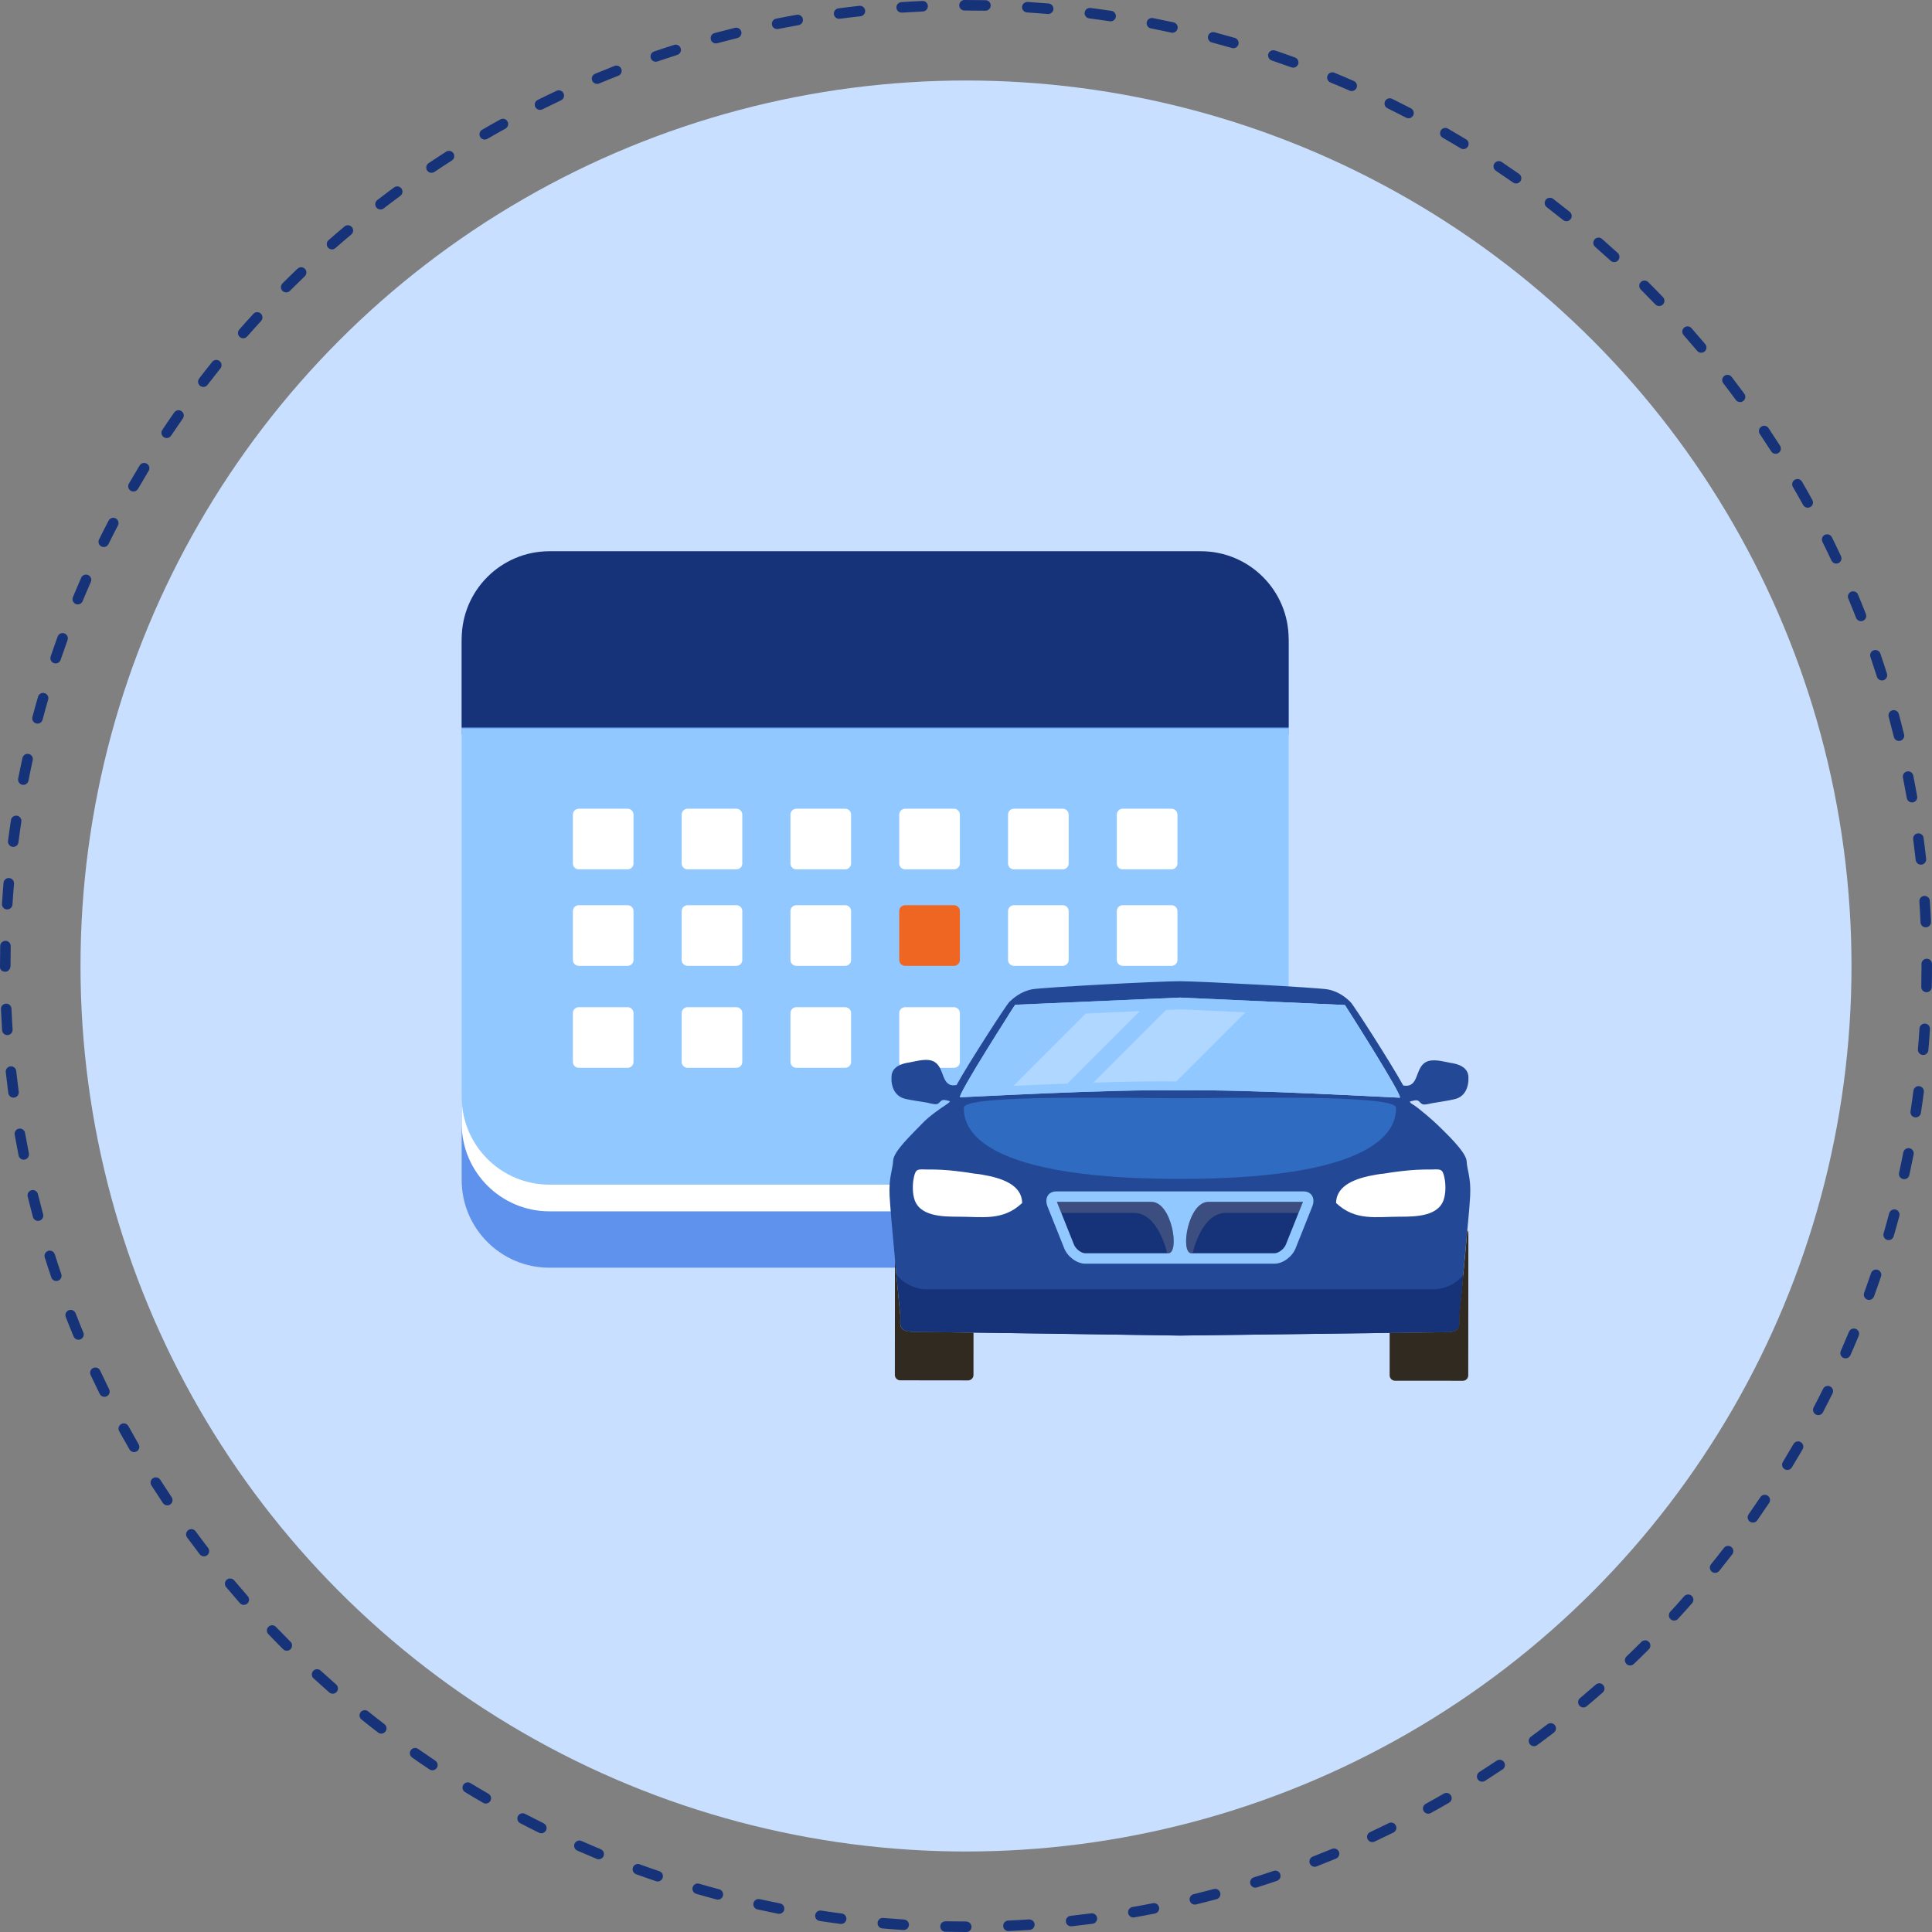 <?xml version="1.0" encoding="utf-8"?>
<!-- Generator: Adobe Illustrator 16.0.0, SVG Export Plug-In . SVG Version: 6.00 Build 0)  -->
<!DOCTYPE svg PUBLIC "-//W3C//DTD SVG 1.1//EN" "http://www.w3.org/Graphics/SVG/1.1/DTD/svg11.dtd">
<svg version="1.1" id="Layer_1" xmlns="http://www.w3.org/2000/svg" xmlns:xlink="http://www.w3.org/1999/xlink" x="0px" y="0px"
	 width="240px" height="240px" viewBox="0 0 240 240" enable-background="new 0 0 240 240" xml:space="preserve">
<rect x="0" y="0" width="240" height="240" fill="#808080" stroke="none"/>
<g>
	<circle fill="#C9DFFF" cx="120" cy="120" r="110"/>
	<g>
		<g>
			<path fill="#163279" d="M120.064,240h-0.063c-0.854,0-1.705-0.01-2.553-0.027c-0.361-0.008-0.648-0.306-0.641-0.667
				s0.256-0.626,0.668-0.638c0.838,0.018,1.68,0.026,2.525,0.026c0.359,0,0.684,0.292,0.684,0.653
				C120.686,239.708,120.426,240,120.064,240z M125.27,239.886c-0.346,0-0.637-0.274-0.652-0.625
				c-0.016-0.36,0.264-0.665,0.625-0.681c0.865-0.039,1.727-0.085,2.586-0.142c0.355-0.01,0.672,0.25,0.695,0.609
				c0.021,0.36-0.25,0.67-0.611,0.693c-0.869,0.057-1.738,0.105-2.613,0.143C125.291,239.886,125.279,239.886,125.27,239.886z
				 M112.262,239.753c-0.014,0-0.027,0-0.043-0.001c-0.873-0.056-1.742-0.121-2.609-0.196c-0.359-0.03-0.625-0.348-0.596-0.706
				c0.029-0.359,0.348-0.634,0.707-0.594c0.857,0.072,1.719,0.138,2.582,0.193c0.359,0.022,0.633,0.332,0.609,0.692
				C112.891,239.487,112.604,239.753,112.262,239.753z M133.055,239.294c-0.328,0-0.613-0.248-0.65-0.584
				c-0.037-0.357,0.221-0.68,0.58-0.718c0.861-0.095,1.715-0.197,2.57-0.309c0.357-0.048,0.686,0.205,0.732,0.562
				c0.047,0.358-0.205,0.686-0.563,0.733c-0.863,0.112-1.73,0.216-2.6,0.311C133.102,239.292,133.078,239.294,133.055,239.294z
				 M104.49,239.001c-0.027,0-0.057-0.001-0.084-0.005c-0.867-0.112-1.73-0.234-2.592-0.366c-0.357-0.055-0.602-0.387-0.547-0.744
				c0.053-0.355,0.385-0.604,0.742-0.547c0.852,0.131,1.705,0.25,2.564,0.361c0.355,0.046,0.609,0.374,0.563,0.732
				C105.094,238.762,104.813,239.001,104.49,239.001z M140.785,238.195c-0.311,0-0.586-0.222-0.643-0.539
				c-0.063-0.355,0.174-0.693,0.529-0.757c0.852-0.149,1.701-0.31,2.545-0.475c0.354-0.074,0.699,0.157,0.77,0.514
				c0.068,0.352-0.16,0.695-0.514,0.766c-0.855,0.171-1.713,0.331-2.574,0.481C140.861,238.192,140.822,238.195,140.785,238.195z
				 M96.783,237.743c-0.041,0-0.082-0.005-0.127-0.013c-0.857-0.169-1.711-0.348-2.563-0.534c-0.352-0.078-0.574-0.427-0.496-0.778
				c0.076-0.353,0.426-0.576,0.777-0.498c0.842,0.185,1.688,0.36,2.533,0.528c0.355,0.071,0.586,0.415,0.516,0.767
				C97.363,237.527,97.09,237.743,96.783,237.743z M148.428,236.594c-0.295,0-0.563-0.201-0.635-0.498
				c-0.084-0.352,0.129-0.703,0.479-0.789c0.84-0.206,1.676-0.42,2.51-0.642c0.346-0.095,0.705,0.113,0.799,0.461
				c0.094,0.35-0.113,0.706-0.463,0.8c-0.84,0.224-1.686,0.442-2.535,0.649C148.529,236.587,148.479,236.594,148.428,236.594z
				 M89.178,235.98c-0.057,0-0.111-0.006-0.17-0.022c-0.844-0.224-1.684-0.459-2.521-0.7c-0.346-0.101-0.545-0.464-0.443-0.811
				c0.102-0.345,0.459-0.547,0.809-0.444c0.828,0.24,1.658,0.472,2.494,0.694c0.348,0.093,0.555,0.45,0.463,0.8
				C89.73,235.788,89.467,235.98,89.178,235.98z M155.947,234.492c-0.279,0-0.535-0.179-0.625-0.457
				c-0.105-0.344,0.086-0.712,0.428-0.819c0.824-0.259,1.645-0.529,2.461-0.807c0.344-0.116,0.713,0.067,0.828,0.41
				c0.115,0.34-0.066,0.712-0.408,0.826c-0.824,0.28-1.654,0.554-2.486,0.815C156.078,234.483,156.012,234.492,155.947,234.492z
				 M81.703,233.723c-0.07,0-0.141-0.012-0.209-0.034c-0.83-0.281-1.658-0.572-2.48-0.87c-0.338-0.123-0.514-0.498-0.389-0.838
				c0.121-0.339,0.496-0.512,0.836-0.389c0.813,0.294,1.629,0.581,2.451,0.858c0.342,0.116,0.523,0.486,0.408,0.828
				C82.229,233.55,81.975,233.723,81.703,233.723z M163.313,231.898c-0.262,0-0.51-0.159-0.609-0.417
				c-0.131-0.335,0.035-0.714,0.371-0.845c0.805-0.313,1.602-0.635,2.395-0.962c0.332-0.137,0.713,0.02,0.854,0.353
				c0.137,0.333-0.021,0.715-0.354,0.854c-0.803,0.333-1.609,0.657-2.42,0.973C163.471,231.885,163.391,231.898,163.313,231.898z
				 M74.375,230.968c-0.084,0-0.168-0.017-0.25-0.05c-0.811-0.336-1.615-0.68-2.414-1.03c-0.33-0.146-0.479-0.532-0.334-0.863
				c0.143-0.328,0.529-0.479,0.859-0.333c0.791,0.35,1.588,0.689,2.389,1.021c0.332,0.137,0.49,0.52,0.354,0.853
				C74.875,230.815,74.629,230.968,74.375,230.968z M170.471,228.836c-0.244,0-0.48-0.14-0.592-0.376
				c-0.152-0.327-0.012-0.717,0.316-0.87c0.779-0.362,1.555-0.736,2.326-1.117c0.322-0.16,0.713-0.027,0.873,0.296
				s0.027,0.715-0.295,0.875c-0.779,0.385-1.563,0.762-2.352,1.131C170.658,228.816,170.564,228.836,170.471,228.836z
				 M67.246,227.736c-0.098,0-0.195-0.021-0.289-0.067c-0.785-0.387-1.564-0.781-2.34-1.187c-0.318-0.167-0.443-0.561-0.277-0.881
				c0.166-0.321,0.563-0.445,0.881-0.276c0.768,0.398,1.539,0.79,2.316,1.173c0.322,0.16,0.455,0.551,0.295,0.874
				C67.719,227.604,67.486,227.736,67.246,227.736z M177.418,225.307c-0.23,0-0.453-0.121-0.574-0.338
				c-0.172-0.317-0.059-0.714,0.258-0.887c0.756-0.416,1.506-0.839,2.25-1.27c0.314-0.184,0.713-0.075,0.893,0.238
				c0.182,0.313,0.074,0.712-0.238,0.892c-0.752,0.435-1.51,0.864-2.273,1.283C177.631,225.28,177.525,225.307,177.418,225.307z
				 M60.35,224.046c-0.111,0-0.223-0.028-0.326-0.088c-0.758-0.437-1.51-0.883-2.256-1.338c-0.309-0.187-0.406-0.588-0.219-0.896
				c0.188-0.308,0.59-0.406,0.896-0.219c0.738,0.449,1.482,0.891,2.232,1.322c0.313,0.181,0.418,0.581,0.238,0.894
				C60.795,223.929,60.576,224.046,60.35,224.046z M184.121,221.33c-0.215,0-0.426-0.106-0.551-0.3
				c-0.193-0.305-0.105-0.709,0.199-0.902c0.727-0.465,1.447-0.936,2.164-1.415c0.299-0.202,0.705-0.119,0.904,0.181
				c0.203,0.3,0.121,0.705-0.178,0.905c-0.725,0.483-1.453,0.96-2.188,1.43C184.363,221.297,184.242,221.33,184.121,221.33z
				 M53.713,219.913c-0.127,0-0.252-0.036-0.363-0.11c-0.727-0.486-1.447-0.979-2.162-1.48c-0.295-0.207-0.367-0.614-0.158-0.909
				c0.205-0.297,0.613-0.367,0.908-0.16c0.707,0.495,1.42,0.984,2.139,1.465c0.299,0.2,0.379,0.606,0.18,0.905
				C54.129,219.812,53.922,219.913,53.713,219.913z M190.555,216.922c-0.199,0-0.398-0.093-0.525-0.267
				c-0.213-0.291-0.152-0.699,0.139-0.912c0.695-0.511,1.385-1.028,2.068-1.554c0.289-0.219,0.695-0.164,0.916,0.119
				c0.221,0.287,0.166,0.697-0.119,0.917c-0.691,0.531-1.389,1.054-2.092,1.569C190.824,216.88,190.689,216.922,190.555,216.922z
				 M47.361,215.357c-0.137,0-0.277-0.045-0.395-0.136c-0.693-0.532-1.381-1.071-2.061-1.618c-0.281-0.226-0.326-0.637-0.102-0.918
				c0.227-0.28,0.639-0.324,0.92-0.1c0.672,0.541,1.354,1.074,2.037,1.601c0.285,0.221,0.34,0.63,0.119,0.915
				C47.752,215.269,47.559,215.357,47.361,215.357z M196.691,212.104c-0.188,0-0.373-0.081-0.502-0.233
				c-0.23-0.277-0.195-0.689,0.082-0.92c0.66-0.555,1.314-1.116,1.965-1.686c0.268-0.235,0.68-0.211,0.92,0.061
				c0.236,0.271,0.211,0.684-0.061,0.921c-0.654,0.576-1.316,1.144-1.986,1.704C196.988,212.054,196.838,212.104,196.691,212.104z
				 M41.326,210.399c-0.152,0-0.307-0.055-0.43-0.162c-0.656-0.576-1.305-1.159-1.949-1.749c-0.266-0.243-0.283-0.655-0.041-0.922
				c0.244-0.266,0.656-0.284,0.922-0.04c0.637,0.583,1.281,1.159,1.93,1.729c0.271,0.239,0.297,0.651,0.061,0.923
				C41.689,210.322,41.508,210.399,41.326,210.399z M202.504,206.893c-0.172,0-0.344-0.068-0.473-0.202
				c-0.248-0.26-0.24-0.674,0.021-0.923c0.623-0.598,1.24-1.2,1.85-1.81c0.256-0.257,0.668-0.257,0.922,0
				c0.256,0.255,0.256,0.668,0,0.923c-0.615,0.617-1.238,1.227-1.871,1.83C202.828,206.832,202.666,206.893,202.504,206.893z
				 M35.627,205.061c-0.166,0-0.334-0.064-0.461-0.191c-0.615-0.616-1.227-1.24-1.83-1.871c-0.25-0.259-0.242-0.673,0.018-0.922
				c0.262-0.249,0.674-0.241,0.922,0.02c0.6,0.625,1.203,1.24,1.814,1.85c0.256,0.256,0.256,0.669,0,0.924
				C35.963,204.996,35.795,205.061,35.627,205.061z M207.967,201.313c-0.16,0-0.318-0.057-0.443-0.171
				c-0.266-0.244-0.283-0.657-0.039-0.924c0.586-0.635,1.16-1.277,1.729-1.927c0.238-0.271,0.652-0.295,0.924-0.059
				c0.271,0.238,0.297,0.65,0.059,0.922c-0.574,0.654-1.158,1.305-1.75,1.947C208.318,201.242,208.143,201.313,207.967,201.313z
				 M30.287,199.365c-0.182,0-0.361-0.074-0.49-0.223c-0.574-0.655-1.143-1.316-1.705-1.984c-0.232-0.275-0.195-0.687,0.08-0.919
				c0.275-0.233,0.688-0.198,0.918,0.079c0.559,0.66,1.119,1.314,1.688,1.963c0.24,0.271,0.211,0.684-0.059,0.922
				C30.594,199.313,30.439,199.365,30.287,199.365z M213.055,195.388c-0.143,0-0.287-0.046-0.408-0.144
				c-0.279-0.226-0.324-0.637-0.1-0.918c0.543-0.673,1.076-1.352,1.602-2.036c0.221-0.286,0.629-0.34,0.916-0.12
				c0.285,0.221,0.34,0.631,0.121,0.916c-0.533,0.693-1.074,1.378-1.619,2.059C213.436,195.305,213.246,195.388,213.055,195.388z
				 M25.332,193.336c-0.195,0-0.389-0.089-0.518-0.256c-0.529-0.689-1.055-1.387-1.572-2.09c-0.213-0.291-0.15-0.699,0.141-0.912
				c0.289-0.215,0.699-0.152,0.912,0.139c0.512,0.695,1.029,1.385,1.555,2.068c0.221,0.286,0.166,0.695-0.119,0.915
				C25.611,193.291,25.473,193.336,25.332,193.336z M217.752,189.143c-0.131,0-0.26-0.037-0.373-0.117
				c-0.297-0.207-0.367-0.615-0.16-0.91c0.496-0.707,0.984-1.419,1.465-2.137c0.203-0.301,0.605-0.381,0.906-0.181
				c0.299,0.202,0.379,0.607,0.178,0.907c-0.486,0.726-0.98,1.445-1.48,2.16C218.16,189.047,217.957,189.143,217.752,189.143z
				 M20.781,187.002c-0.209,0-0.416-0.104-0.543-0.289c-0.484-0.725-0.961-1.453-1.43-2.186c-0.195-0.305-0.105-0.709,0.197-0.903
				c0.305-0.193,0.709-0.104,0.902,0.198c0.465,0.727,0.938,1.448,1.416,2.163c0.199,0.3,0.121,0.706-0.18,0.905
				C21.033,186.967,20.908,187.002,20.781,187.002z M222.031,182.604c-0.117,0-0.234-0.031-0.34-0.096
				c-0.307-0.188-0.404-0.589-0.219-0.896c0.449-0.74,0.891-1.482,1.324-2.23c0.182-0.313,0.578-0.42,0.893-0.238
				c0.313,0.18,0.418,0.58,0.238,0.893c-0.438,0.756-0.885,1.508-1.338,2.254C222.467,182.492,222.252,182.604,222.031,182.604z
				 M16.654,180.386c-0.223,0-0.443-0.116-0.564-0.325c-0.436-0.753-0.863-1.512-1.285-2.273c-0.174-0.316-0.059-0.713,0.258-0.887
				c0.316-0.175,0.715-0.061,0.887,0.256c0.416,0.755,0.84,1.504,1.27,2.25c0.182,0.312,0.076,0.711-0.236,0.893
				C16.879,180.357,16.766,180.386,16.654,180.386z M225.873,175.793c-0.102,0-0.203-0.023-0.301-0.074
				c-0.318-0.168-0.441-0.563-0.277-0.881c0.4-0.768,0.793-1.538,1.176-2.314c0.16-0.322,0.551-0.455,0.875-0.295
				c0.324,0.159,0.457,0.551,0.297,0.874c-0.389,0.784-0.785,1.564-1.189,2.339C226.338,175.664,226.109,175.793,225.873,175.793z
				 M12.973,173.519c-0.24,0-0.471-0.134-0.586-0.362c-0.385-0.779-0.764-1.564-1.133-2.352c-0.152-0.327-0.012-0.715,0.314-0.868
				c0.328-0.153,0.715-0.012,0.867,0.313c0.367,0.78,0.74,1.555,1.121,2.326c0.16,0.323,0.027,0.715-0.295,0.875
				C13.168,173.498,13.068,173.519,12.973,173.519z M229.264,168.74c-0.088,0-0.176-0.018-0.262-0.056
				c-0.332-0.146-0.48-0.531-0.334-0.86c0.348-0.791,0.688-1.587,1.02-2.388c0.139-0.333,0.521-0.489,0.854-0.353
				c0.334,0.139,0.492,0.521,0.354,0.854c-0.334,0.809-0.68,1.614-1.031,2.413C229.754,168.596,229.516,168.74,229.264,168.74z
				 M9.748,166.429c-0.256,0-0.498-0.151-0.604-0.403c-0.332-0.802-0.658-1.607-0.973-2.418c-0.133-0.336,0.033-0.715,0.371-0.846
				c0.33-0.133,0.713,0.035,0.846,0.371c0.311,0.802,0.633,1.598,0.963,2.393c0.139,0.334-0.02,0.715-0.354,0.854
				C9.918,166.413,9.832,166.429,9.748,166.429z M232.184,161.479c-0.074,0-0.15-0.014-0.223-0.041
				c-0.34-0.122-0.516-0.498-0.391-0.836c0.295-0.813,0.582-1.629,0.861-2.451c0.115-0.34,0.486-0.523,0.828-0.409
				c0.34,0.116,0.525,0.487,0.408,0.829c-0.281,0.83-0.572,1.656-0.871,2.479C232.699,161.313,232.451,161.479,232.184,161.479z
				 M6.992,159.133c-0.27,0-0.525-0.172-0.617-0.442c-0.281-0.825-0.553-1.655-0.814-2.487c-0.109-0.344,0.08-0.711,0.424-0.82
				c0.348-0.107,0.711,0.084,0.82,0.426c0.26,0.824,0.529,1.645,0.807,2.46c0.115,0.342-0.064,0.713-0.408,0.829
				C7.135,159.121,7.063,159.133,6.992,159.133z M234.613,154.048c-0.061,0-0.121-0.009-0.182-0.026
				c-0.346-0.1-0.545-0.463-0.445-0.81c0.242-0.827,0.473-1.657,0.695-2.493c0.096-0.348,0.459-0.553,0.799-0.463
				c0.35,0.094,0.557,0.451,0.463,0.799c-0.227,0.846-0.459,1.686-0.703,2.521C235.156,153.862,234.896,154.048,234.613,154.048z
				 M4.721,151.662c-0.287,0-0.551-0.191-0.629-0.484c-0.225-0.842-0.443-1.686-0.65-2.534c-0.086-0.351,0.127-0.705,0.479-0.79
				c0.352-0.088,0.703,0.128,0.789,0.479c0.207,0.84,0.422,1.676,0.645,2.508c0.094,0.348-0.113,0.707-0.461,0.801
				C4.834,151.654,4.779,151.662,4.721,151.662z M236.547,146.483c-0.047,0-0.094-0.006-0.143-0.017
				c-0.352-0.078-0.574-0.426-0.496-0.778c0.184-0.842,0.363-1.687,0.529-2.534c0.072-0.354,0.416-0.582,0.766-0.515
				c0.355,0.069,0.586,0.414,0.516,0.767c-0.17,0.858-0.348,1.713-0.535,2.564C237.115,146.275,236.846,146.483,236.547,146.483z
				 M2.947,144.059c-0.307,0-0.578-0.216-0.639-0.525c-0.17-0.856-0.332-1.714-0.484-2.573c-0.063-0.356,0.176-0.694,0.529-0.757
				c0.354-0.066,0.695,0.174,0.758,0.529c0.15,0.852,0.309,1.699,0.477,2.545c0.072,0.354-0.16,0.698-0.512,0.768
				C3.031,144.053,2.988,144.059,2.947,144.059z M237.979,138.806c-0.033,0-0.066-0.003-0.102-0.007
				c-0.357-0.055-0.602-0.388-0.545-0.745c0.129-0.851,0.25-1.706,0.361-2.563c0.047-0.357,0.367-0.609,0.732-0.563
				c0.357,0.047,0.609,0.373,0.563,0.732c-0.111,0.867-0.234,1.73-0.367,2.59C238.572,138.574,238.295,138.806,237.979,138.806z
				 M1.678,136.354c-0.324,0-0.604-0.239-0.648-0.568c-0.111-0.863-0.217-1.729-0.313-2.6c-0.037-0.358,0.221-0.68,0.578-0.72
				c0.357-0.043,0.682,0.221,0.721,0.578c0.094,0.86,0.197,1.718,0.309,2.571c0.049,0.358-0.205,0.686-0.561,0.733
				C1.734,136.353,1.705,136.354,1.678,136.354z M238.9,131.054c-0.02,0-0.037-0.001-0.057-0.003
				c-0.359-0.031-0.625-0.348-0.594-0.707c0.074-0.857,0.141-1.719,0.195-2.582c0.023-0.359,0.344-0.619,0.693-0.608
				c0.361,0.023,0.633,0.335,0.609,0.693c-0.055,0.872-0.121,1.743-0.197,2.61C239.521,130.797,239.234,131.054,238.9,131.054z
				 M0.912,128.584c-0.34,0-0.627-0.264-0.65-0.609c-0.057-0.869-0.104-1.74-0.145-2.613C0.102,125,0.381,124.695,0.74,124.68
				c0.357-0.027,0.666,0.262,0.684,0.622c0.037,0.866,0.084,1.728,0.141,2.587c0.023,0.359-0.248,0.671-0.609,0.694
				C0.941,128.584,0.926,128.584,0.912,128.584z M239.32,123.256h-0.014c-0.361-0.007-0.648-0.305-0.639-0.666
				c0.018-0.861,0.027-1.723,0.027-2.589v-0.254c0-0.361,0.291-0.652,0.652-0.652s0.652,0.292,0.652,0.652v0.249
				c0,0.879-0.008,1.752-0.027,2.622C239.965,122.973,239.674,123.256,239.32,123.256z M0.654,120.717
				c-0.361,0-0.654-0.23-0.654-0.59c0-0.004,0-0.133,0-0.137c0-0.821,0.01-1.652,0.027-2.48c0.008-0.36,0.311-0.635,0.666-0.64
				c0.359,0.008,0.648,0.308,0.639,0.667c-0.016,0.819-0.025,1.64-0.025,2.464C1.307,120.361,1.014,120.717,0.654,120.717z
				 M239.225,115.196c-0.346,0-0.635-0.273-0.652-0.624c-0.037-0.865-0.086-1.727-0.143-2.585c-0.023-0.36,0.248-0.671,0.607-0.695
				c0.352-0.009,0.672,0.248,0.695,0.608c0.059,0.868,0.107,1.74,0.146,2.613c0.018,0.36-0.264,0.666-0.623,0.682
				C239.246,115.196,239.234,115.196,239.225,115.196z M0.896,112.976c-0.014,0-0.025-0.001-0.041-0.001
				c-0.359-0.024-0.633-0.333-0.609-0.693c0.055-0.873,0.119-1.744,0.193-2.611c0.031-0.359,0.346-0.63,0.707-0.595
				c0.359,0.031,0.625,0.348,0.596,0.706c-0.074,0.859-0.139,1.719-0.193,2.583C1.527,112.709,1.24,112.976,0.896,112.976z
				 M238.621,107.411c-0.328,0-0.611-0.248-0.648-0.581c-0.096-0.86-0.199-1.716-0.311-2.572c-0.049-0.356,0.203-0.685,0.561-0.732
				c0.361-0.053,0.686,0.206,0.732,0.562c0.115,0.864,0.219,1.729,0.316,2.599c0.039,0.358-0.221,0.682-0.578,0.721
				C238.668,107.41,238.645,107.411,238.621,107.411z M1.646,105.203c-0.029,0-0.057-0.001-0.086-0.004
				c-0.357-0.047-0.607-0.375-0.563-0.732c0.111-0.866,0.232-1.731,0.363-2.592c0.053-0.356,0.387-0.595,0.742-0.548
				c0.357,0.053,0.604,0.387,0.549,0.744c-0.129,0.852-0.248,1.707-0.359,2.564C2.25,104.964,1.969,105.203,1.646,105.203z
				 M237.512,99.683c-0.311,0-0.586-0.222-0.643-0.54c-0.152-0.851-0.311-1.698-0.479-2.543c-0.072-0.354,0.156-0.697,0.51-0.769
				c0.359-0.074,0.699,0.16,0.77,0.512c0.172,0.854,0.332,1.711,0.486,2.574c0.063,0.354-0.174,0.692-0.529,0.756
				C237.588,99.68,237.549,99.683,237.512,99.683z M2.898,97.498c-0.041,0-0.082-0.003-0.127-0.012
				c-0.354-0.069-0.582-0.413-0.514-0.768c0.168-0.857,0.348-1.71,0.535-2.563c0.076-0.353,0.426-0.576,0.775-0.497
				c0.354,0.077,0.578,0.426,0.498,0.777c-0.184,0.843-0.361,1.688-0.527,2.535C3.479,97.281,3.205,97.498,2.898,97.498z
				 M235.896,92.043c-0.293,0-0.561-0.199-0.633-0.498c-0.207-0.838-0.422-1.674-0.646-2.506c-0.094-0.348,0.111-0.707,0.459-0.801
				c0.348-0.093,0.709,0.112,0.801,0.46c0.229,0.841,0.445,1.687,0.654,2.535c0.086,0.351-0.129,0.704-0.479,0.79
				C236,92.037,235.947,92.043,235.896,92.043z M4.658,89.89c-0.057,0-0.113-0.007-0.17-0.022c-0.348-0.093-0.555-0.45-0.463-0.798
				c0.225-0.846,0.457-1.686,0.701-2.523c0.1-0.346,0.461-0.547,0.811-0.444c0.346,0.1,0.545,0.462,0.443,0.808
				c-0.24,0.829-0.469,1.66-0.691,2.495C5.211,89.696,4.947,89.89,4.658,89.89z M233.783,84.526c-0.277,0-0.535-0.176-0.623-0.454
				c-0.262-0.824-0.531-1.644-0.809-2.46c-0.117-0.34,0.064-0.711,0.406-0.829c0.342-0.118,0.711,0.066,0.828,0.407
				c0.281,0.825,0.555,1.654,0.818,2.486c0.109,0.344-0.08,0.711-0.424,0.82C233.916,84.518,233.848,84.526,233.783,84.526z
				 M6.912,82.414c-0.07,0-0.139-0.011-0.209-0.034c-0.342-0.115-0.525-0.486-0.41-0.828c0.279-0.83,0.57-1.656,0.867-2.478
				c0.123-0.34,0.498-0.515,0.836-0.393c0.34,0.124,0.516,0.497,0.393,0.836c-0.295,0.814-0.58,1.632-0.859,2.453
				C7.438,82.243,7.184,82.414,6.912,82.414z M231.178,77.166c-0.262,0-0.506-0.157-0.607-0.414
				c-0.314-0.803-0.637-1.599-0.967-2.392c-0.139-0.333,0.018-0.716,0.35-0.855c0.334-0.138,0.719,0.021,0.855,0.352
				c0.334,0.801,0.66,1.608,0.977,2.418c0.133,0.336-0.033,0.714-0.369,0.846C231.338,77.152,231.256,77.166,231.178,77.166z
				 M9.662,75.083c-0.084,0-0.168-0.016-0.25-0.05c-0.332-0.138-0.49-0.519-0.354-0.852c0.336-0.81,0.678-1.614,1.031-2.415
				c0.145-0.33,0.529-0.479,0.859-0.335c0.33,0.145,0.48,0.53,0.336,0.861c-0.35,0.791-0.688,1.587-1.02,2.388
				C10.162,74.932,9.918,75.083,9.662,75.083z M228.104,70.012c-0.244,0-0.48-0.139-0.592-0.375
				c-0.365-0.779-0.738-1.554-1.121-2.324c-0.16-0.323-0.029-0.716,0.293-0.875c0.324-0.161,0.715-0.029,0.875,0.294
				c0.389,0.778,0.766,1.562,1.135,2.35c0.154,0.327,0.014,0.716-0.313,0.869C228.293,69.992,228.197,70.012,228.104,70.012z
				 M12.889,67.954c-0.098,0-0.195-0.022-0.289-0.068c-0.322-0.159-0.455-0.55-0.295-0.874c0.387-0.784,0.781-1.565,1.186-2.34
				c0.166-0.32,0.559-0.446,0.881-0.277c0.318,0.167,0.443,0.561,0.277,0.881c-0.4,0.767-0.791,1.539-1.174,2.315
				C13.361,67.82,13.129,67.954,12.889,67.954z M224.564,63.071c-0.229,0-0.451-0.122-0.572-0.336
				c-0.416-0.755-0.842-1.504-1.273-2.248c-0.18-0.313-0.074-0.712,0.238-0.893c0.313-0.18,0.713-0.075,0.893,0.236
				c0.436,0.753,0.865,1.51,1.285,2.273c0.176,0.315,0.061,0.713-0.254,0.887C224.779,63.045,224.672,63.071,224.564,63.071z
				 M16.576,61.056c-0.111,0-0.223-0.028-0.326-0.087c-0.313-0.181-0.42-0.58-0.238-0.893c0.438-0.756,0.883-1.509,1.336-2.255
				c0.188-0.309,0.588-0.406,0.896-0.219c0.309,0.188,0.408,0.589,0.219,0.896c-0.447,0.739-0.889,1.484-1.32,2.231
				C17.021,60.94,16.801,61.056,16.576,61.056z M220.576,56.374c-0.215,0-0.426-0.107-0.549-0.301
				c-0.467-0.727-0.939-1.447-1.418-2.161c-0.201-0.299-0.121-0.706,0.178-0.906c0.299-0.204,0.705-0.122,0.906,0.177
				c0.484,0.723,0.963,1.452,1.432,2.185c0.195,0.303,0.107,0.708-0.197,0.902C220.818,56.341,220.697,56.374,220.576,56.374z
				 M20.705,54.418c-0.123,0-0.25-0.036-0.361-0.11c-0.299-0.2-0.381-0.606-0.18-0.906c0.484-0.727,0.979-1.448,1.479-2.164
				c0.207-0.295,0.617-0.367,0.908-0.161c0.297,0.207,0.369,0.615,0.162,0.909c-0.496,0.709-0.982,1.422-1.465,2.141
				C21.123,54.315,20.916,54.418,20.705,54.418z M216.158,49.947c-0.199,0-0.398-0.092-0.527-0.265
				c-0.51-0.695-1.029-1.384-1.555-2.066c-0.221-0.285-0.168-0.696,0.119-0.917c0.283-0.219,0.695-0.166,0.916,0.12
				c0.531,0.69,1.055,1.386,1.572,2.088c0.213,0.29,0.152,0.698-0.139,0.913C216.43,49.905,216.293,49.947,216.158,49.947z
				 M25.258,48.065c-0.139,0-0.277-0.043-0.396-0.134c-0.287-0.22-0.34-0.629-0.121-0.916c0.531-0.693,1.072-1.379,1.619-2.061
				c0.225-0.28,0.637-0.326,0.916-0.1c0.283,0.225,0.328,0.636,0.1,0.918c-0.539,0.673-1.072,1.353-1.598,2.038
				C25.648,47.978,25.455,48.065,25.258,48.065z M211.33,43.819c-0.186,0-0.371-0.079-0.5-0.232
				c-0.557-0.659-1.119-1.313-1.688-1.96c-0.238-0.271-0.213-0.684,0.059-0.922c0.268-0.238,0.682-0.211,0.922,0.059
				c0.574,0.655,1.143,1.316,1.705,1.982c0.232,0.275,0.197,0.688-0.078,0.92C211.627,43.769,211.479,43.819,211.33,43.819z
				 M30.215,42.024c-0.152,0-0.307-0.053-0.432-0.162c-0.271-0.236-0.297-0.65-0.061-0.922c0.576-0.657,1.156-1.306,1.748-1.95
				c0.244-0.265,0.658-0.284,0.922-0.04c0.266,0.244,0.283,0.656,0.041,0.922c-0.584,0.636-1.158,1.28-1.729,1.929
				C30.576,41.95,30.395,42.024,30.215,42.024z M206.109,38.015c-0.172,0-0.342-0.066-0.473-0.2
				c-0.598-0.623-1.201-1.238-1.813-1.848c-0.254-0.256-0.254-0.668,0-0.923c0.256-0.257,0.668-0.256,0.924-0.002
				c0.617,0.617,1.229,1.238,1.834,1.869c0.25,0.26,0.24,0.673-0.02,0.923C206.436,37.955,206.273,38.015,206.109,38.015z
				 M35.551,36.322c-0.168,0-0.334-0.063-0.461-0.189c-0.256-0.256-0.256-0.669-0.002-0.924c0.615-0.618,1.24-1.229,1.869-1.832
				c0.26-0.25,0.674-0.239,0.924,0.019c0.25,0.26,0.24,0.673-0.021,0.924c-0.621,0.597-1.236,1.202-1.848,1.811
				C35.885,36.259,35.717,36.322,35.551,36.322z M200.521,32.561c-0.156,0-0.316-0.056-0.439-0.171
				c-0.637-0.582-1.281-1.158-1.932-1.728c-0.27-0.237-0.297-0.649-0.061-0.922c0.238-0.272,0.65-0.298,0.922-0.06
				c0.656,0.574,1.307,1.156,1.951,1.745c0.266,0.243,0.283,0.656,0.041,0.922C200.875,32.49,200.699,32.561,200.521,32.561z
				 M41.242,30.981c-0.182,0-0.361-0.074-0.49-0.222c-0.238-0.271-0.211-0.683,0.059-0.922c0.656-0.574,1.316-1.144,1.984-1.705
				c0.277-0.231,0.691-0.196,0.92,0.08c0.232,0.276,0.197,0.689-0.078,0.919c-0.662,0.555-1.316,1.118-1.963,1.687
				C41.551,30.927,41.396,30.981,41.242,30.981z M194.588,27.48c-0.143,0-0.287-0.047-0.408-0.144
				c-0.674-0.541-1.354-1.073-2.037-1.599c-0.287-0.22-0.34-0.629-0.123-0.917c0.221-0.285,0.631-0.338,0.916-0.12
				c0.693,0.531,1.381,1.07,2.063,1.616c0.281,0.226,0.326,0.637,0.102,0.918C194.969,27.397,194.779,27.48,194.588,27.48z
				 M47.27,26.022c-0.197,0-0.391-0.087-0.52-0.254c-0.219-0.286-0.166-0.695,0.119-0.915c0.691-0.533,1.387-1.056,2.088-1.573
				c0.291-0.214,0.703-0.152,0.914,0.138c0.213,0.291,0.152,0.699-0.137,0.913c-0.697,0.512-1.385,1.03-2.068,1.555
				C47.549,25.978,47.408,26.022,47.27,26.022z M188.336,22.793c-0.129,0-0.26-0.038-0.373-0.118
				c-0.709-0.494-1.422-0.982-2.141-1.462c-0.301-0.2-0.383-0.606-0.182-0.907c0.201-0.298,0.605-0.38,0.908-0.18
				c0.725,0.485,1.445,0.979,2.162,1.479c0.295,0.207,0.367,0.614,0.162,0.909C188.744,22.696,188.543,22.793,188.336,22.793z
				 M53.602,21.469c-0.209,0-0.416-0.102-0.543-0.29c-0.201-0.299-0.121-0.705,0.18-0.907c0.723-0.484,1.451-0.962,2.186-1.431
				c0.303-0.194,0.707-0.105,0.9,0.198c0.195,0.304,0.107,0.708-0.197,0.902c-0.727,0.464-1.447,0.938-2.162,1.417
				C53.854,21.432,53.727,21.469,53.602,21.469z M181.787,18.524c-0.115,0-0.232-0.031-0.338-0.095
				c-0.74-0.449-1.484-0.889-2.232-1.32c-0.313-0.179-0.418-0.58-0.24-0.893c0.18-0.312,0.58-0.42,0.893-0.239
				c0.758,0.437,1.508,0.881,2.258,1.334c0.309,0.188,0.406,0.588,0.219,0.898C182.223,18.413,182.008,18.524,181.787,18.524z
				 M60.215,17.339c-0.225,0-0.445-0.116-0.564-0.326c-0.184-0.312-0.074-0.711,0.236-0.893c0.752-0.437,1.51-0.865,2.271-1.286
				c0.318-0.173,0.715-0.059,0.887,0.256c0.176,0.316,0.063,0.713-0.254,0.887c-0.756,0.417-1.506,0.84-2.248,1.272
				C60.439,17.311,60.326,17.339,60.215,17.339z M174.973,14.691c-0.104,0-0.205-0.023-0.303-0.073
				c-0.766-0.398-1.539-0.789-2.314-1.171c-0.324-0.159-0.457-0.551-0.297-0.874c0.158-0.324,0.553-0.455,0.873-0.298
				c0.785,0.387,1.564,0.782,2.342,1.183c0.318,0.167,0.443,0.56,0.279,0.88C175.436,14.563,175.207,14.691,174.973,14.691z
				 M67.08,13.651c-0.24,0-0.473-0.133-0.586-0.362c-0.16-0.324-0.027-0.714,0.297-0.876c0.777-0.386,1.561-0.763,2.348-1.133
				c0.328-0.155,0.719-0.012,0.869,0.315c0.154,0.325,0.014,0.714-0.313,0.867c-0.779,0.367-1.555,0.741-2.324,1.122
				C67.277,13.63,67.178,13.651,67.08,13.651z M167.914,11.313c-0.088,0-0.178-0.019-0.264-0.056
				c-0.791-0.347-1.586-0.686-2.387-1.016c-0.334-0.139-0.492-0.52-0.355-0.853c0.139-0.335,0.52-0.49,0.854-0.354
				c0.809,0.333,1.615,0.676,2.414,1.028c0.33,0.145,0.48,0.53,0.336,0.861C168.404,11.168,168.166,11.313,167.914,11.313z
				 M74.168,10.424c-0.256,0-0.498-0.151-0.602-0.403c-0.141-0.333,0.018-0.715,0.35-0.853c0.803-0.333,1.609-0.658,2.42-0.976
				c0.336-0.131,0.715,0.036,0.846,0.37c0.131,0.336-0.035,0.715-0.371,0.847c-0.803,0.313-1.6,0.634-2.391,0.964
				C74.338,10.409,74.252,10.424,74.168,10.424z M160.648,8.406c-0.074,0-0.15-0.012-0.225-0.039
				c-0.813-0.294-1.629-0.58-2.451-0.858c-0.342-0.115-0.525-0.484-0.412-0.826c0.117-0.342,0.486-0.525,0.828-0.411
				c0.832,0.28,1.658,0.569,2.48,0.867c0.34,0.123,0.516,0.498,0.393,0.836C161.166,8.24,160.914,8.406,160.648,8.406z
				 M81.463,7.667c-0.271,0-0.527-0.171-0.617-0.442c-0.119-0.342,0.064-0.712,0.404-0.829c0.826-0.282,1.656-0.555,2.488-0.817
				c0.348-0.109,0.713,0.083,0.82,0.425c0.109,0.344-0.082,0.711-0.426,0.819c-0.822,0.261-1.645,0.531-2.461,0.809
				C81.604,7.655,81.533,7.667,81.463,7.667z M153.213,5.988c-0.061,0-0.121-0.008-0.18-0.025c-0.83-0.239-1.662-0.47-2.498-0.692
				c-0.35-0.093-0.557-0.45-0.463-0.799c0.094-0.347,0.453-0.553,0.799-0.464c0.844,0.225,1.684,0.458,2.523,0.7
				c0.346,0.1,0.545,0.462,0.445,0.808C153.758,5.802,153.496,5.988,153.213,5.988z M88.932,5.391c-0.289,0-0.553-0.191-0.631-0.482
				c-0.094-0.349,0.113-0.708,0.463-0.801c0.84-0.226,1.686-0.443,2.533-0.652c0.352-0.087,0.705,0.129,0.789,0.479
				c0.086,0.351-0.127,0.704-0.477,0.789c-0.842,0.208-1.676,0.422-2.51,0.646C89.045,5.384,88.988,5.391,88.932,5.391z
				 M145.645,4.068c-0.047,0-0.094-0.005-0.141-0.014c-0.842-0.185-1.688-0.361-2.535-0.527c-0.355-0.07-0.586-0.413-0.516-0.767
				c0.068-0.354,0.408-0.587,0.768-0.516c0.855,0.168,1.711,0.347,2.563,0.533c0.354,0.077,0.574,0.424,0.498,0.777
				C146.215,3.86,145.943,4.068,145.645,4.068z M96.535,3.612c-0.307,0-0.578-0.215-0.641-0.524c-0.07-0.354,0.158-0.699,0.512-0.77
				c0.854-0.17,1.711-0.332,2.572-0.483c0.354-0.067,0.695,0.174,0.756,0.529c0.064,0.356-0.172,0.695-0.527,0.757
				c-0.852,0.151-1.699,0.311-2.545,0.479C96.619,3.607,96.576,3.612,96.535,3.612z M137.967,2.649
				c-0.033,0-0.066-0.003-0.098-0.007c-0.852-0.129-1.707-0.247-2.564-0.358c-0.357-0.046-0.611-0.374-0.564-0.731
				c0.045-0.356,0.369-0.604,0.73-0.564c0.867,0.111,1.732,0.231,2.594,0.361c0.355,0.055,0.602,0.387,0.547,0.744
				C138.563,2.417,138.285,2.649,137.967,2.649z M104.236,2.339c-0.322,0-0.604-0.241-0.646-0.568
				c-0.047-0.358,0.205-0.686,0.563-0.733c0.863-0.114,1.73-0.219,2.598-0.314c0.357-0.041,0.682,0.219,0.721,0.577
				c0.039,0.359-0.219,0.681-0.578,0.721c-0.859,0.094-1.717,0.197-2.57,0.311C104.295,2.337,104.266,2.339,104.236,2.339z
				 M130.213,1.737c-0.02,0-0.039,0-0.057-0.002c-0.859-0.072-1.719-0.136-2.582-0.191c-0.359-0.023-0.633-0.333-0.609-0.692
				c0.021-0.361,0.338-0.623,0.691-0.611c0.873,0.056,1.742,0.121,2.611,0.193c0.357,0.031,0.625,0.347,0.594,0.707
				C130.832,1.48,130.547,1.737,130.213,1.737z M112.008,1.57c-0.342,0-0.629-0.264-0.652-0.61c-0.023-0.36,0.248-0.67,0.609-0.694
				c0.867-0.059,1.74-0.106,2.613-0.146c0.365-0.027,0.666,0.264,0.682,0.624c0.016,0.36-0.262,0.666-0.623,0.682
				c-0.865,0.039-1.725,0.086-2.584,0.143C112.037,1.57,112.021,1.57,112.008,1.57z M122.416,1.331c-0.006,0-0.01,0-0.01,0
				c-0.803-0.017-1.604-0.024-2.404-0.024h-0.191c-0.361,0-0.652-0.292-0.652-0.654c0-0.36,0.291-0.653,0.652-0.653h0.191
				c0.811,0,1.619,0.009,2.426,0.025c0.361,0.007,0.648,0.305,0.641,0.666C123.061,1.047,122.77,1.331,122.416,1.331z"/>
		</g>
		<g>
			<g>
				<path fill="#5F92ED" d="M149.176,69.164h-2.908v8.117c0,1.828-1.48,3.31-3.311,3.31c-1.826,0-3.309-1.481-3.309-3.31v-8.117
					h-10.502v8.117c0,1.828-1.48,3.31-3.309,3.31s-3.311-1.481-3.311-3.31v-8.117h-10.502v8.117c0,1.828-1.482,3.31-3.309,3.31
					c-1.828,0-3.311-1.481-3.311-3.31v-8.117H94.904v8.117c0,1.828-1.482,3.31-3.311,3.31c-1.826,0-3.309-1.481-3.309-3.31v-8.117
					H77.783v8.117c0,1.828-1.482,3.31-3.311,3.31c-1.826,0-3.309-1.481-3.309-3.31v-8.117h-2.908
					c-6.021,0-10.904,4.882-10.904,10.902v66.512c0,6.021,4.883,10.903,10.904,10.903h80.92c6.021,0,10.904-4.882,10.904-10.903
					V80.066C160.08,74.046,155.197,69.164,149.176,69.164z"/>
			</g>
			<path fill="#163279" d="M160.08,90.367V79.38c0-6.022-4.883-10.904-10.904-10.904h-80.92c-6.021,0-10.904,4.881-10.904,10.904
				v10.987H160.08z"/>
			<path fill="#FFFFFF" d="M57.352,91.262v48.312c0,6.021,4.883,10.902,10.904,10.902h80.92c6.021,0,10.904-4.881,10.904-10.902
				V91.262H57.352z"/>
			<path fill="#91C8FF" d="M57.352,90.482v45.776c0,6.023,4.883,10.904,10.904,10.904h80.92c6.021,0,10.904-4.881,10.904-10.904
				V90.482H57.352z"/>
			<g>
				<path fill="#FFFFFF" d="M77.963,100.463h-6.064c-0.406,0-0.734,0.33-0.734,0.735v6.063c0,0.407,0.328,0.734,0.734,0.734h6.064
					c0.404,0,0.734-0.327,0.734-0.734v-6.063C78.697,100.793,78.367,100.463,77.963,100.463z"/>
			</g>
			<g>
				<path fill="#FFFFFF" d="M91.477,100.463h-6.064c-0.404,0-0.734,0.33-0.734,0.735v6.063c0,0.407,0.33,0.734,0.734,0.734h6.064
					c0.406,0,0.734-0.327,0.734-0.734v-6.063C92.211,100.793,91.883,100.463,91.477,100.463z"/>
			</g>
			<g>
				<path fill="#FFFFFF" d="M104.99,100.463h-6.064c-0.404,0-0.734,0.33-0.734,0.735v6.063c0,0.407,0.33,0.734,0.734,0.734h6.064
					c0.404,0,0.736-0.327,0.736-0.734v-6.063C105.727,100.793,105.395,100.463,104.99,100.463z"/>
			</g>
			<g>
				<path fill="#FFFFFF" d="M118.506,100.463h-6.064c-0.408,0-0.736,0.33-0.736,0.735v6.063c0,0.407,0.328,0.734,0.736,0.734h6.064
					c0.404,0,0.734-0.327,0.734-0.734v-6.063C119.24,100.793,118.91,100.463,118.506,100.463z"/>
			</g>
			<g>
				<path fill="#FFFFFF" d="M132.02,100.463h-6.064c-0.406,0-0.734,0.33-0.734,0.735v6.063c0,0.407,0.328,0.734,0.734,0.734h6.064
					c0.404,0,0.734-0.327,0.734-0.734v-6.063C132.754,100.793,132.424,100.463,132.02,100.463z"/>
			</g>
			<g>
				<path fill="#FFFFFF" d="M145.531,100.463h-6.063c-0.406,0-0.734,0.33-0.734,0.735v6.063c0,0.407,0.328,0.734,0.734,0.734h6.063
					c0.408,0,0.736-0.327,0.736-0.734v-6.063C146.268,100.793,145.939,100.463,145.531,100.463z"/>
			</g>
			<g>
				<path fill="#FFFFFF" d="M77.963,112.448h-6.064c-0.406,0-0.734,0.329-0.734,0.734v6.064c0,0.405,0.328,0.734,0.734,0.734h6.064
					c0.404,0,0.734-0.329,0.734-0.734v-6.064C78.697,112.776,78.367,112.448,77.963,112.448z"/>
			</g>
			<g>
				<path fill="#FFFFFF" d="M91.477,112.448h-6.064c-0.404,0-0.734,0.329-0.734,0.734v6.064c0,0.405,0.33,0.734,0.734,0.734h6.064
					c0.406,0,0.734-0.329,0.734-0.734v-6.064C92.211,112.776,91.883,112.448,91.477,112.448z"/>
			</g>
			<g>
				<path fill="#FFFFFF" d="M104.99,112.448h-6.064c-0.404,0-0.734,0.329-0.734,0.734v6.064c0,0.405,0.33,0.734,0.734,0.734h6.064
					c0.404,0,0.736-0.329,0.736-0.734v-6.064C105.727,112.776,105.395,112.448,104.99,112.448z"/>
			</g>
			<g>
				<path fill="#EF6622" d="M118.506,112.448h-6.064c-0.408,0-0.736,0.329-0.736,0.734v6.064c0,0.405,0.328,0.734,0.736,0.734h6.064
					c0.404,0,0.734-0.329,0.734-0.734v-6.064C119.24,112.776,118.91,112.448,118.506,112.448z"/>
			</g>
			<g>
				<path fill="#FFFFFF" d="M132.02,112.448h-6.064c-0.406,0-0.734,0.329-0.734,0.734v6.064c0,0.405,0.328,0.734,0.734,0.734h6.064
					c0.404,0,0.734-0.329,0.734-0.734v-6.064C132.754,112.776,132.424,112.448,132.02,112.448z"/>
			</g>
			<g>
				<path fill="#FFFFFF" d="M145.531,112.448h-6.063c-0.406,0-0.734,0.329-0.734,0.734v6.064c0,0.405,0.328,0.734,0.734,0.734h6.063
					c0.408,0,0.736-0.329,0.736-0.734v-6.064C146.268,112.776,145.939,112.448,145.531,112.448z"/>
			</g>
			<g>
				<path fill="#FFFFFF" d="M77.963,125.117h-6.064c-0.406,0-0.734,0.328-0.734,0.734v6.064c0,0.406,0.328,0.734,0.734,0.734h6.064
					c0.404,0,0.734-0.328,0.734-0.734v-6.064C78.697,125.445,78.367,125.117,77.963,125.117z"/>
			</g>
			<g>
				<path fill="#FFFFFF" d="M91.477,125.117h-6.064c-0.404,0-0.734,0.328-0.734,0.734v6.064c0,0.406,0.33,0.734,0.734,0.734h6.064
					c0.406,0,0.734-0.328,0.734-0.734v-6.064C92.211,125.445,91.883,125.117,91.477,125.117z"/>
			</g>
			<g>
				<path fill="#FFFFFF" d="M104.99,125.117h-6.064c-0.404,0-0.734,0.328-0.734,0.734v6.064c0,0.406,0.33,0.734,0.734,0.734h6.064
					c0.404,0,0.736-0.328,0.736-0.734v-6.064C105.727,125.445,105.395,125.117,104.99,125.117z"/>
			</g>
			<g>
				<path fill="#FFFFFF" d="M118.506,125.117h-6.064c-0.408,0-0.736,0.328-0.736,0.734v6.064c0,0.406,0.328,0.734,0.736,0.734h6.064
					c0.404,0,0.734-0.328,0.734-0.734v-6.064C119.24,125.445,118.91,125.117,118.506,125.117z"/>
			</g>
			<g>
				<path fill="#FFFFFF" d="M132.02,125.117h-6.064c-0.406,0-0.734,0.328-0.734,0.734v6.064c0,0.406,0.328,0.734,0.734,0.734h6.064
					c0.404,0,0.734-0.328,0.734-0.734v-6.064C132.754,125.445,132.424,125.117,132.02,125.117z"/>
			</g>
			<g>
				<path fill="#FFFFFF" d="M145.531,125.117h-6.063c-0.406,0-0.734,0.328-0.734,0.734v6.064c0,0.406,0.328,0.734,0.734,0.734h6.063
					c0.408,0,0.736-0.328,0.736-0.734v-6.064C146.268,125.445,145.939,125.117,145.531,125.117z"/>
			</g>
			<g>
				<path fill="#234996" d="M182.189,144.232c-0.076-1.183-2.809-3.696-3.586-4.472c-0.516-0.519-2.328-2.07-2.938-2.458
					c-0.369-0.24-0.443-0.24-0.535-0.463c0.33-0.072,0.682-0.222,0.977-0.129c0.281,0.111,0.334,0.387,0.668,0.48
					c0.389,0.074,0.979-0.146,1.367-0.186c0.832-0.147,1.699-0.257,2.551-0.461c1.33-0.297,1.791-1.553,1.719-2.809
					c-0.076-1.184-1.275-1.572-2.219-1.7c-0.961-0.167-2.256-0.591-3.143-0.056c-1.293,0.794-0.775,3.217-2.734,2.863
					c-1.57-2.846-6.135-9.939-6.523-10.328c-0.439-0.462-1.439-1.35-2.861-1.608c-1.424-0.239-15.654-0.998-18.35-1.016
					c-2.682,0-16.91,0.756-18.332,0.998c-1.424,0.257-2.422,1.146-2.883,1.589c-0.371,0.389-4.971,7.465-6.541,10.311
					c-1.941,0.369-1.424-2.069-2.717-2.864c-0.887-0.536-2.18-0.11-3.141,0.056c-0.941,0.13-2.145,0.519-2.219,1.701
					c-0.092,1.255,0.371,2.513,1.721,2.826c0.83,0.185,1.699,0.297,2.549,0.443c0.389,0.055,0.959,0.277,1.369,0.203
					c0.33-0.092,0.387-0.369,0.664-0.48c0.295-0.091,0.646,0.037,0.961,0.131c-0.057,0.146-0.426,0.404-0.555,0.479
					c-0.037,0.019-0.057,0.037-0.057,0.037c-0.406,0.259-1.994,1.331-2.846,2.254c-1.311,1.368-3.547,3.437-3.604,4.601
					s-0.553,2.014-0.443,4.361c0.057,1.146,0.352,4.582,0.666,7.871c0.314,3.438,0.629,6.708,0.666,6.968
					c0.055,0.499-0.111,1.053,0.109,1.497c0.223,0.461,0.777,0.571,1.666,0.571c0.273,0,3.248,0.039,7.316,0.094
					c9.699,0.146,25.629,0.371,25.629,0.371s16.408-0.205,26.072-0.335c3.824-0.054,6.598-0.073,6.855-0.091
					c0.889,0.018,1.443-0.094,1.682-0.556c0.223-0.443,0.055-0.997,0.113-1.497c0.035-0.352,0.607-6.246,0.994-10.606
					c0.188-1.902,0.318-3.529,0.354-4.251C182.744,146.246,182.244,145.396,182.189,144.232z M173.873,136.36
					c-0.537,0-18.996-1.071-27.291-0.905c-8.299-0.185-26.777,0.85-27.293,0.85c-0.574,0,6.818-11.494,6.818-11.494l20.475-0.887
					l20.492,0.924C167.074,124.848,174.428,136.36,173.873,136.36z"/>
				<path fill="#163279" d="M181.199,164.928c-0.238,0.462-0.793,0.573-1.682,0.556c-0.258,0.018-3.029,0.037-6.855,0.091
					c-9.664,0.13-26.072,0.335-26.072,0.335s-15.93-0.225-25.631-0.371c-4.064-0.055-7.041-0.094-7.316-0.094
					c-0.887,0-1.441-0.11-1.664-0.571c-0.221-0.444-0.055-0.998-0.109-1.497c-0.037-0.203-0.238-2.384-0.5-5.028
					c0.906,1.111,2.291,1.813,3.826,1.813h62.789c1.533,0,2.9-0.701,3.809-1.791c-0.24,2.658-0.465,4.858-0.482,5.062
					C181.256,163.931,181.422,164.484,181.199,164.928z"/>
				<path fill="#91C8FF" d="M173.873,136.353c-0.531,0-18.996-1.066-27.299-0.896c-8.293-0.181-26.764,0.854-27.291,0.857
					c-0.561-0.003,6.818-11.496,6.818-11.496l20.484-0.896l20.482,0.924C167.068,124.845,174.43,136.353,173.873,136.353z"/>
				<path opacity="0.28" fill="#FFFFFF" d="M154.709,125.756l-8.59,8.592c-0.537-0.018-1.109-0.018-1.736-0.018
					c-2.514,0-5.527,0.057-8.574,0.166l9.035-9.035l1.795-0.074L154.709,125.756z"/>
				<path fill="#FFFFFF" d="M179.428,148.701c-0.498,2.441-3.602,2.441-5.598,2.441c-2.883,0-5.469,0.553-7.836-1.684h-0.018v-0.018
					c0.018-2.236,2.496-3.105,4.934-3.512c0.037-0.018,0.074-0.018,0.111-0.018c0.203-0.038,0.408-0.074,0.609-0.092
					c0.129,0,0.24-0.021,0.352-0.037c0.277-0.039,0.535-0.094,0.814-0.129c0.203-0.021,0.387-0.057,0.553-0.076
					c0.332-0.036,0.629-0.072,0.887-0.11c1.145-0.13,2.273-0.202,3.438-0.185c1.256-0.018,1.516-0.165,1.754,0.999
					C179.596,147.04,179.596,148.038,179.428,148.701z"/>
				<path fill="#FFFFFF" d="M113.52,148.701c0.5,2.441,3.604,2.441,5.6,2.441c2.883,0,5.469,0.553,7.836-1.684h0.018v-0.018
					c-0.018-2.236-2.494-3.105-4.934-3.512c-0.037-0.018-0.074-0.018-0.111-0.018c-0.203-0.038-0.406-0.074-0.609-0.092
					c-0.129,0-0.24-0.021-0.35-0.037c-0.279-0.039-0.537-0.094-0.816-0.129c-0.201-0.021-0.387-0.057-0.553-0.076
					c-0.332-0.036-0.629-0.072-0.887-0.11c-1.145-0.13-2.273-0.202-3.438-0.185c-1.256-0.018-1.516-0.165-1.756,0.999
					C113.354,147.04,113.354,148.038,113.52,148.701z"/>
				<path fill="#312A20" d="M120.932,165.544l-0.002,5.263c-0.002,0.369-0.307,0.668-0.668,0.672l-8.43-0.01
					c-0.367,0-0.668-0.301-0.67-0.668l0.012-14.393c0.309,3.444,0.633,6.71,0.664,6.964c0.055,0.504-0.113,1.064,0.107,1.508
					c0.227,0.448,0.785,0.564,1.672,0.564C113.891,165.441,116.857,165.489,120.932,165.544z"/>
				<path fill="#312A20" d="M182.408,153.211l-0.018,17.643c0.002,0.369-0.291,0.672-0.67,0.67l-8.428-0.006
					c-0.363,0-0.666-0.305-0.664-0.67v-5.271c3.83-0.055,6.609-0.082,6.861-0.086c0.889,0.004,1.447-0.109,1.678-0.556
					c0.217-0.445,0.051-1.006,0.107-1.511c0.039-0.346,0.623-6.24,1.01-10.597C182.367,152.938,182.408,153.074,182.408,153.211z"/>
				<path fill="#163279" d="M161.861,149.297c-0.018,0.039-0.033,0.075-0.053,0.131l-2.07,5.172
					c-0.24,0.611-0.963,1.091-1.406,1.091h-23.521c-0.443,0-1.166-0.479-1.404-1.091l-2.07-5.172
					c-0.018-0.056-0.037-0.092-0.037-0.131H161.861z"/>
				<path fill="#91C8FF" d="M161.918,148.002h-30.693c-1.016,0-1.516,0.854-1.088,1.902l2.066,5.172
					c0.428,1.059,1.588,1.903,2.605,1.903h23.523c1.02,0,2.18-0.845,2.609-1.903l2.064-5.172
					C163.434,148.856,162.936,148.002,161.918,148.002z M145.131,155.687h-10.322c-0.447,0-1.16-0.478-1.404-1.088l-2.066-5.171
					c-0.02-0.052-0.039-0.092-0.039-0.133h11.715C145.6,149.295,146.576,155.687,145.131,155.687z M161.805,149.428l-2.066,5.171
					c-0.244,0.61-0.969,1.088-1.406,1.088h-10.33c-1.434,0-0.457-6.392,2.127-6.392h11.736
					C161.846,149.336,161.824,149.376,161.805,149.428z"/>
				<path opacity="0.32" fill="#8B8B8B" d="M161.859,149.295c-0.01,0.041-0.041,0.081-0.051,0.133l-0.498,1.25h-9.109
					c-2.039,0-3.443,2.496-4.053,5.009h-0.143c-1.436,0-0.459-6.392,2.127-6.392H161.859z"/>
				<path opacity="0.32" fill="#8B8B8B" d="M145.135,155.687h-0.141c-0.623-2.513-2.018-5.009-4.053-5.009h-9.1l-0.5-1.25
					c-0.031-0.052-0.041-0.092-0.041-0.133h11.719C145.605,149.295,146.582,155.687,145.135,155.687z"/>
				<path fill="#2F6BC1" d="M173.412,137.597c0,1.699-0.26,8.851-26.83,8.851c-26.592,0-26.85-7.151-26.85-8.851
					c0-1.7,21.324-1.164,26.85-1.164C152.086,136.433,173.412,135.896,173.412,137.597z"/>
				<path opacity="0.28" fill="#FFFFFF" d="M141.592,125.608l-8.998,9c-2.385,0.091-4.697,0.183-6.711,0.278l8.982-8.982
					L141.592,125.608z"/>
			</g>
		</g>
	</g>
</g>
</svg>
